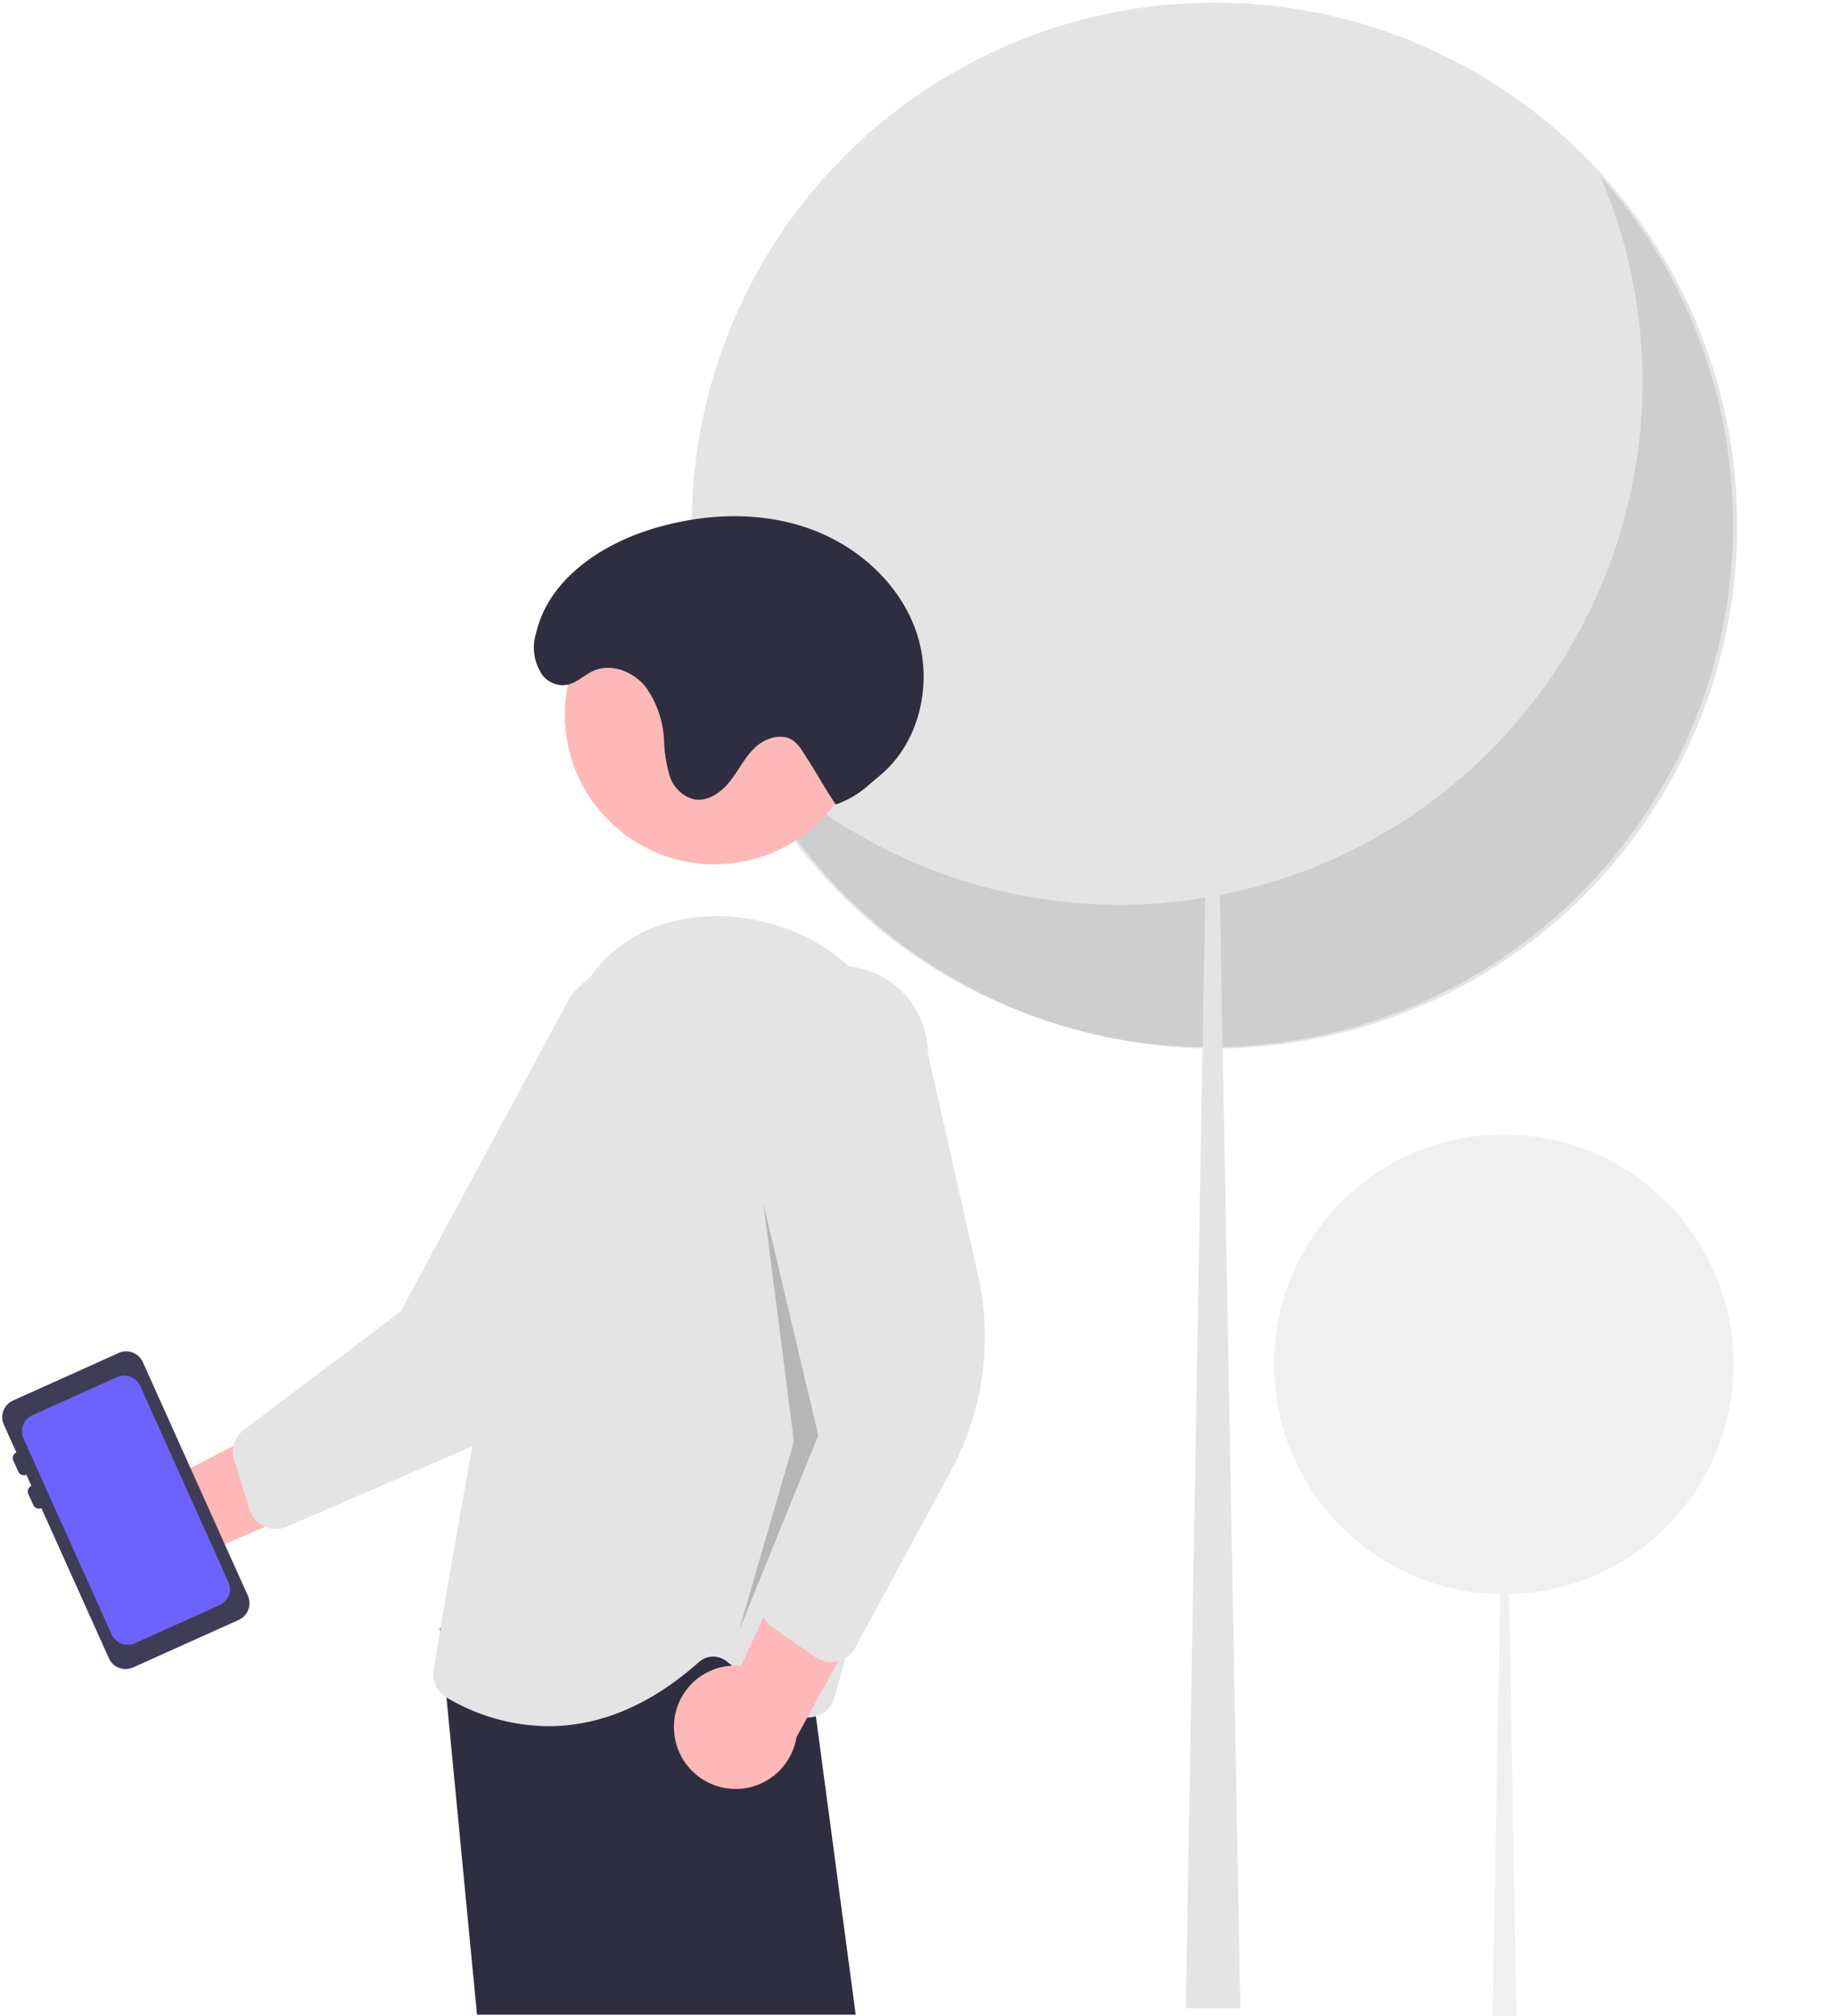 <svg xmlns="http://www.w3.org/2000/svg" xmlns:xlink="http://www.w3.org/1999/xlink" width="246" height="270" viewBox="0 0 246 270">
  <defs>
    <clipPath id="clip-path">
      <rect id="長方形_24154" data-name="長方形 24154" width="246" height="270" transform="translate(1044.603 1681.672)" fill="#fff"/>
    </clipPath>
  </defs>
  <g id="img_action02" transform="translate(-1044.603 -1681.672)" clip-path="url(#clip-path)">
    <g id="グループ_12289" data-name="グループ 12289" transform="translate(1044.904 1682.021)">
      <g id="グループ_12142" data-name="グループ 12142" transform="translate(92.388)">
        <circle id="楕円形_516" data-name="楕円形 516" cx="30.78" cy="30.78" r="30.78" transform="translate(78.024 151.605)" fill="#f0f0f0"/>
        <path id="パス_46630" data-name="パス 46630" d="M800.662,479.085h.085l1.522,87.267h-3.214Z" transform="translate(-691.774 -296.7)" fill="#f0f0f0"/>
        <circle id="楕円形_518" data-name="楕円形 518" cx="70.038" cy="70.038" r="70.038" transform="translate(0)" fill="#e4e4e4"/>
        <path id="パス_46647" data-name="パス 46647" d="M804.613,156.936a70.044,70.044,0,0,1-116.7,74.126,70.044,70.044,0,1,0,116.7-74.126Z" transform="translate(-682.861 -133.678)" opacity="0.1" style="isolation: isolate"/>
        <path id="パス_46648" data-name="パス 46648" d="M694.772,183.975h-.193l-3.463,198.57h7.312Z" transform="translate(-624.926 -113.937)" fill="#e4e4e4"/>
      </g>
      <g id="グループ_12141" data-name="グループ 12141" transform="translate(0 68.789)">
        <path id="パス_46728" data-name="パス 46728" d="M774.568,598.925a8.214,8.214,0,0,1,12.514-1.424l25.938-13.388L811.407,599.2l-24.384,10.4a8.258,8.258,0,0,1-12.456-10.671Z" transform="translate(-762.501 -469.68)" fill="#ffb8b8"/>
        <path id="パス_46729" data-name="パス 46729" d="M859.868,519.593a11.844,11.844,0,0,0-14.172-.319,12.269,12.269,0,0,0-2.491,2.385L820.432,563.9l-21.017,15.879a3.666,3.666,0,0,0-1.372,2.132,3.616,3.616,0,0,0,.073,1.887l2.067,6.665a3.706,3.706,0,0,0,1.242,1.813,4.185,4.185,0,0,0,.735.441.511.511,0,0,0,.1.041,3.652,3.652,0,0,0,2.9-.008l24.636-10.684.27-.123a37.844,37.844,0,0,0,18.893-18.419l12.955-27.339a11.854,11.854,0,0,0-2.042-16.59Z" transform="translate(-767.041 -457.403)" fill="#e4e4e4"/>
        <circle id="楕円形_550" data-name="楕円形 550" cx="20.062" cy="20.062" r="20.062" transform="translate(75.377 6.502)" fill="#ffb8b8"/>
        <path id="パス_46730" data-name="パス 46730" d="M882.272,637.1l-.2-1.56-.948-7.115-1.038-7.768-3.683.629-1.422.237-1.437.245-.474.082-36.545,6.208-4.55-2.737-.1-.057.041.417.857,8.9,4.092,42.491h50.741Z" transform="translate(-773.254 -476.375)" fill="#2f2e41"/>
        <path id="パス_46731" data-name="パス 46731" d="M896.128,535.131a28.3,28.3,0,0,0-9.6-18.82,26.709,26.709,0,0,0-19.318-6.665c-6.739.449-11.917,3.218-15.5,8.258a28.3,28.3,0,0,0-4.019,8.854c-4.068,14.637-8.356,36.079-11.615,53.812-1.83,9.9-3.333,18.648-4.3,24.407-.016.123-.032.237-.057.359-.376,2.246-.662,4-.849,5.171a3.663,3.663,0,0,0,1.707,3.725c.008.008.025.016.033.024a27.018,27.018,0,0,0,13.633,3.831c5.816,0,12.792-2.026,20.135-8.568a2.879,2.879,0,0,1,3.684-.155l.8.621,7.906,6.151a3.664,3.664,0,0,0,2.157.776,3.274,3.274,0,0,0,1.152-.155.431.431,0,0,0,.1-.024,3.658,3.658,0,0,0,2.385-2.475c.441-1.536.931-3.308,1.47-5.285.221-.825.449-1.691.686-2.589,1.038-3.97,2.189-8.576,3.317-13.592C893.972,575.262,897.713,552.742,896.128,535.131Z" transform="translate(-773.06 -456.03)" fill="#e4e4e4"/>
        <path id="パス_46732" data-name="パス 46732" d="M870.321,635.418a8.214,8.214,0,0,1,8.968-8.844l12.148-26.541,8.039,12.863-12.768,23.232a8.258,8.258,0,0,1-16.386-.71Z" transform="translate(-780.292 -472.599)" fill="#ffb8b8"/>
        <path id="パス_46733" data-name="パス 46733" d="M913.335,559.044l-6.682-29.512a11.868,11.868,0,0,0-10.57-11.73c-.416-.041-.841-.065-1.274-.065a11.867,11.867,0,0,0-11.836,11.918l8.152,47.286-.024.1-4.321,16.312-2.393,9.059a1.339,1.339,0,0,0-.049.261,3.543,3.543,0,0,0,.286,2.246,3.62,3.62,0,0,0,1.225,1.454l4.631,3.2,1.1.768a3.643,3.643,0,0,0,2.091.654,3.841,3.841,0,0,0,.858-.1c.033-.008.057-.016.09-.025a3.6,3.6,0,0,0,.964-.408,3.669,3.669,0,0,0,1.323-1.389L909.7,585.46a37.925,37.925,0,0,0,3.635-26.416Z" transform="translate(-782.615 -457.525)" fill="#e4e4e4"/>
        <path id="パス_46734" data-name="パス 46734" d="M647.16,353.651l7.351,31.039-10.619,26.138,7.351-25.322Z" transform="translate(-545.173 -261.579)" opacity="0.2"/>
        <path id="パス_46735" data-name="パス 46735" d="M887.764,482.641a13.508,13.508,0,0,0,4.548-2.726c.584-.521,1.211-1.006,1.794-1.527,5.145-4.6,6.69-12.514,4.4-19.022s-8-11.512-14.527-13.767-13.753-1.947-20.376-.006c-7.135,2.09-14.279,6.8-15.974,14.036a6.5,6.5,0,0,0,.844,5.69,3.6,3.6,0,0,0,1.5,1.1c2.312.886,3.6-.923,5.326-1.691,2.372-1.056,5.291.084,6.942,2.088a13.278,13.278,0,0,1,2.516,7.249,19.149,19.149,0,0,0,.744,4.7,4.689,4.689,0,0,0,3.276,3.176c1.861.344,3.651-.938,4.822-2.425s2-3.253,3.385-4.544,3.64-1.973,5.157-.841a5.667,5.667,0,0,1,1.266,1.52C885.722,479.226,885.439,479.071,887.764,482.641Z" transform="translate(-776.087 -444.021)" fill="#2f2e41"/>
        <path id="パス_46736" data-name="パス 46736" d="M775.708,581.171l-14.153,6.368a2.45,2.45,0,0,0-1.229,3.24L762,594.5a.819.819,0,0,0-.41,1.08l.67,1.49a.819.819,0,0,0,1.08.41l.67,1.49a.819.819,0,0,0-.41,1.08l.67,1.49a.819.819,0,0,0,1.08.41l9.049,20.112a2.45,2.45,0,0,0,3.24,1.229l14.153-6.367a2.451,2.451,0,0,0,1.229-3.24L778.948,582.4A2.451,2.451,0,0,0,775.708,581.171Z" transform="translate(-760.109 -469.101)" fill="#3f3d56"/>
        <path id="パス_46737" data-name="パス 46737" d="M790.991,612.568,789,608.133l-5.228-11.615-4.591-10.2a2.351,2.351,0,0,0-3.1-1.184l-7.792,3.5-3.57,1.609a2.355,2.355,0,0,0-1.176,3.1l4.746,10.553,1.821,4.043,5.244,11.664a2.361,2.361,0,0,0,3.112,1.176l11.354-5.113a2.352,2.352,0,0,0,1.176-3.1Z" transform="translate(-760.698 -469.829)" fill="#6c63ff"/>
      </g>
    </g>
  </g>
</svg>
